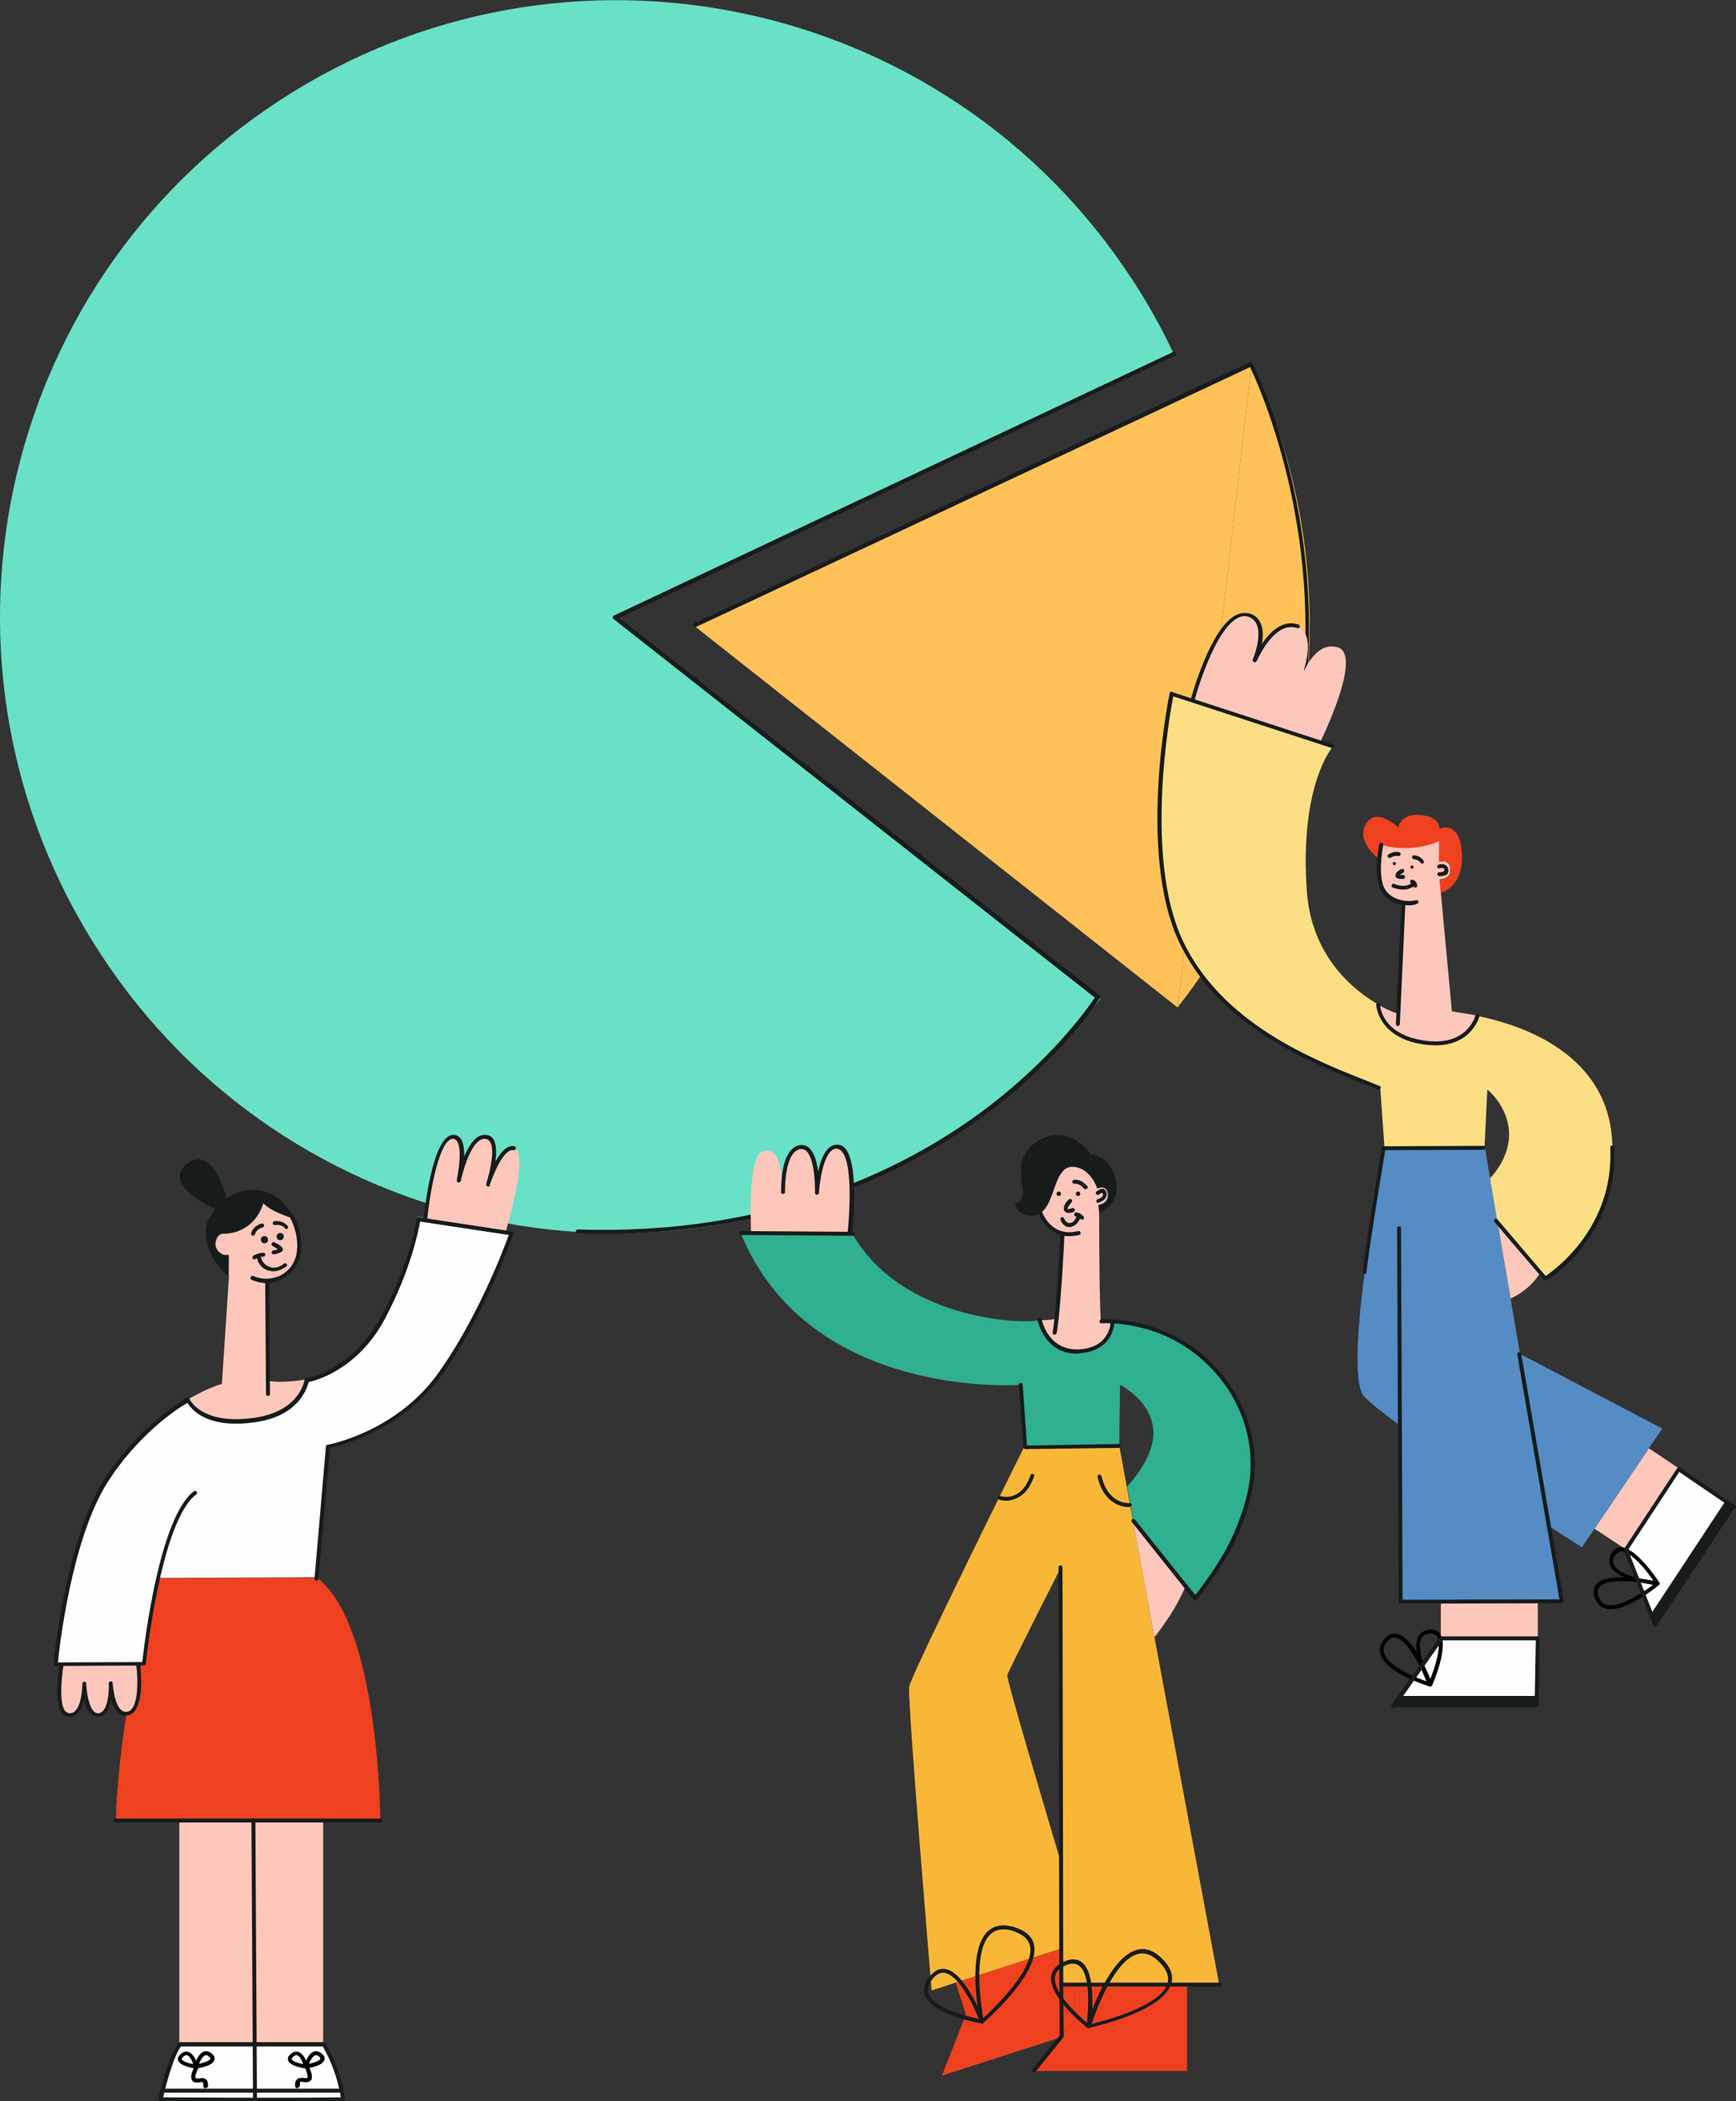 <?xml version="1.0" encoding="utf-8"?>
<!-- Generator: Adobe Illustrator 24.1.3, SVG Export Plug-In . SVG Version: 6.00 Build 0)  -->
<svg version="1.1" xmlns="http://www.w3.org/2000/svg" xmlns:xlink="http://www.w3.org/1999/xlink" x="0px" y="0px"
	 viewBox="0 0 440.5 532.9" style="enable-background:new 0 0 440.5 532.9;" xml:space="preserve">
<rect x="0" y="0" width="440.5" height="532.9" fill="#333333" stroke="none"/>
<style type="text/css">
	.st0{fill:#69E1C6;}
	.st1{fill:#171B1B;}
	.st2{fill:#FFC258;}
	.st3{fill:#FEFEFE;}
	.st4{fill:#FDC7BB;}
	.st5{fill:#558CC4;}
	.st6{fill:#FCDE84;}
	.st7{fill:#EF4120;}
	.st8{fill:#2FB091;}
	.st9{fill:#F9B738;}
</style>
<g id="white_background">
</g>
<g id="image">
	<g>
		<g>
			<g id="XMLID_12_">
				<g>
					<g>
						<path class="st0" d="M156.4,156.4l122.8,96.9c-10.2,13-22.7,24.5-37.3,34c-72.3,47.2-169.2,26.9-216.4-45.4
							C-21.8,169.6-1.4,72.7,70.9,25.5c72.3-47.2,169.2-26.9,216.4,45.4c4.1,6.2,7.6,12.6,10.7,19.2L156.4,156.4z"/>
					</g>
				</g>
			</g>
		</g>
		<g>
			<path class="st1" d="M153.3,312.9c-2.2,0-4.4,0-6.7-0.1c-0.3,0-0.5-0.2-0.5-0.5c0-0.3,0.2-0.5,0.5-0.5
				c47.9,1.6,81.1-14.6,100.5-28.4c19.2-13.7,29.1-28,30.7-30.4l-122.1-96c-0.1-0.1-0.2-0.3-0.2-0.5c0-0.2,0.1-0.3,0.3-0.4
				l141.8-66.8c0.3-0.1,0.5,0,0.7,0.2c0.1,0.2,0,0.5-0.2,0.7l-141,66.5l121.9,95.7c0.2,0.2,0.3,0.4,0.1,0.7
				c-0.1,0.2-10,15.9-31.2,31.1C229.2,297.5,197.9,312.9,153.3,312.9z"/>
		</g>
	</g>
	<g>
		<g>
			<g>
				<path class="st2" d="M317.6,92.3c25.4,54.1,17.2,117.4-18.8,163.2L317.6,92.3z"/>
			</g>
			<g>
				<polygon class="st2" points="298.8,255.5 176,158.6 317.6,92.3 				"/>
			</g>
		</g>
		<g>
			<path class="st1" d="M330.4,180.5C330.3,180.5,330.3,180.5,330.4,180.5c-0.3,0-0.5-0.3-0.5-0.6c6.2-45.8-10.6-82.4-12.7-86.8
				l-140.6,65.9c-0.3,0.1-0.5,0-0.7-0.2s0-0.5,0.2-0.7l141-66.2c0.2-0.1,0.5,0,0.7,0.2c0.2,0.4,19.6,38.9,13,87.8
				C330.8,180.3,330.6,180.5,330.4,180.5z"/>
		</g>
	</g>
	<g>
		<g id="XMLID_6_">
			<g>
				<g>
					<polygon class="st1" points="440.5,381.9 420,412.9 418.8,409.5 438,380.4 438.1,380.3 					"/>
				</g>
				<g>
					<polygon class="st3" points="438.1,380.3 438,380.4 418.8,409.5 412.5,392.9 425.9,372.5 426,372.4 					"/>
				</g>
				<g>
					<polygon class="st4" points="426,372.4 425.9,372.5 412.5,392.9 404.6,387.7 418.4,367.3 					"/>
				</g>
				<g>
					<path class="st5" d="M421.8,362.3l-3.4,5l-13.8,20.4l-3.2,4.7c0,0-3.3-2.1-8.4-5.4l-7.4-43.7L421.8,362.3z"/>
				</g>
				<g>
					<path class="st6" d="M408.9,287.3c3,26.2-16.9,37-16.9,37l-1.3-1.4l-10.6-11.7l-2.1-12.4l0.1,0c0,0,5.2-5.1,4.8-11.8
						c-0.4-6.7-5.5-10.7-5.5-10.7l-0.7,14.6h-25.4l-1.1-15.4c0,0-40.7-11.4-51-38.9c-10.4-27.6-1.6-61.1-1.6-61.1l5.2,1.8l32.1,11.1
						l3.2,1.1c0,0-8.4,9.6-6.5,36.5c1.2,16.7,12,25.3,18.4,28.9l-0.1,0.1c0,0,0,7.4,11.7,9.2c11.7,1.9,13.5-6.5,13.5-6.5l0,0
						C385.9,259.9,406.5,266.8,408.9,287.3z"/>
				</g>
				<g>
					<path class="st5" d="M393.1,387.1l3.3,19.2h-6.1h-24.6h-10.1l-0.4-44.8c-4.5-3.3-7.9-6-9.1-7.4c-5.7-6.7,5.3-63.1,5.3-63.1
						h25.4l1.3,7.8l2.1,12.4l3.1,18.1l2.4,14.1L393.1,387.1z"/>
				</g>
				<g>
					<path class="st4" d="M380.2,311.2l10.6,11.7l-0.1,0.1c0,0-2.5,4.2-7.4,6.3L380.2,311.2z"/>
				</g>
				<g>
					<polygon class="st1" points="390.2,430.1 390.2,433 353.1,433 355.2,430.1 390.1,430.1 					"/>
				</g>
				<g>
					<polygon class="st3" points="390.2,415.6 390.2,430.1 390.1,430.1 355.2,430.1 365.6,415.6 390,415.6 					"/>
				</g>
				<g>
					<polygon class="st4" points="390.2,406.4 390.2,415.6 390,415.6 365.6,415.6 365.6,406.2 390.2,406.2 					"/>
				</g>
				<g>
					<path class="st4" d="M375,257.6L375,257.6c0,0-1.9,8.4-13.5,6.6c-11.7-1.8-11.7-9.2-11.7-9.2l0.1-0.1c2.8,1.6,4.8,2.2,4.8,2.2
						l0.1,0c0.5-8,1.1-28,1.1-28l0-0.2c-1.4-0.3-3-1-4.2-2.5c-1.9-2.2-1.9-5.8-1.6-8.5c0.2-2.1,0.6-3.7,0.6-3.7s7.1,2.3,14.5-1
						c0,2,0,5.3,0,5.3s2.5-0.8,2.8,1.7c0.3,2.9-2.7,2.8-2.7,2.8l0.3,3.3l2.8,30.1C368.3,256.6,371,256.8,375,257.6z"/>
				</g>
				<g>
					<path class="st7" d="M369.7,211.5c1.5,2.1,3.1,12.3-4,14.9l-0.1,0l-0.3-3.3c0,0,3,0.1,2.7-2.8c-0.2-2.6-2.8-1.7-2.8-1.7
						s0-3.3,0-5.3c-7.4,3.3-14.5,1-14.5,1s-0.4,1.6-0.6,3.7c-0.4-0.3-6.6-5-3.2-9.5c2.8-3.7,7.9,1.4,7.9,1.4s0.6-3.8,5.8-3.2
						c4.9,0.5,4.7,3.5,4.7,3.5S367.7,208.8,369.7,211.5z"/>
				</g>
				<g>
					<path class="st4" d="M330.5,171.1c-0.4,0.8-0.6,1.5-0.6,1.7C329.9,172.5,330.2,171.9,330.5,171.1z M330.5,171
						c1.3-3,4.3-8.3,9-6.8c6.4,2-4.5,24-4.5,24l-0.1,0.2l-32.1-11.1l0.1-0.2c0,0,6.3-22.7,13.9-21c5.2,1.1,2.3,10.1,1.6,12.1
						c0.8-2,4.9-11.2,10.5-9.4C333.5,160.3,331.7,167.5,330.5,171z"/>
				</g>
			</g>
		</g>
		<g>
			<g>
				<path class="st1" d="M354.2,219.1c-0.1,0.2-0.3,0.4-0.5,0.3c-0.2-0.1-0.4-0.3-0.3-0.5c0.1-0.2,0.3-0.4,0.5-0.3
					C354.1,218.7,354.3,218.9,354.2,219.1z"/>
			</g>
			<g>
				<path class="st1" d="M358.7,220c-0.1,0.2-0.3,0.4-0.5,0.3c-0.2-0.1-0.4-0.3-0.3-0.5c0.1-0.2,0.3-0.4,0.5-0.3
					C358.6,219.5,358.7,219.8,358.7,220z"/>
			</g>
			<g>
				<path class="st1" d="M352.6,217.6c-0.1,0-0.3-0.1-0.4-0.2c-0.2-0.2-0.1-0.5,0.1-0.7c0,0,1.2-0.9,2.7-0.6
					c0.3,0.1,0.4,0.3,0.4,0.6c-0.1,0.3-0.3,0.4-0.6,0.4c-1.1-0.2-1.9,0.4-1.9,0.4C352.8,217.6,352.7,217.6,352.6,217.6z"/>
			</g>
			<g>
				<path class="st1" d="M360.9,219c-0.2,0-0.3-0.1-0.4-0.2h0c0,0-0.6-0.8-1.7-0.9c-0.3,0-0.5-0.3-0.5-0.5c0-0.3,0.3-0.5,0.5-0.5
					c1.6,0.1,2.4,1.3,2.4,1.4c0.2,0.2,0.1,0.5-0.1,0.7C361.1,219,361,219,360.9,219z"/>
			</g>
			<g>
				<path class="st1" d="M355.4,222.9c-0.3,0-0.7-0.1-1-0.2c-0.2-0.1-0.3-0.4-0.3-0.6c-0.1-0.8,1-1.5,1.5-1.7c0.3-0.1,0.5,0,0.7,0.2
					c0.1,0.2,0,0.5-0.2,0.7c-0.4,0.2-0.7,0.4-0.9,0.6c0.2,0,0.5,0,0.7,0c0.3-0.1,0.5,0.1,0.6,0.4c0.1,0.3-0.1,0.5-0.4,0.6
					C355.9,222.9,355.7,222.9,355.4,222.9z"/>
			</g>
			<g>
				<g>
					<path class="st1" d="M356,225.6c-1.4,0-2.5-0.5-2.6-0.5c-0.3-0.1-0.4-0.4-0.2-0.7c0.1-0.3,0.4-0.4,0.7-0.2c0,0,2.9,1.3,4.5-0.5
						c0.2-0.2,0.5-0.2,0.7,0c0.2,0.2,0.2,0.5,0,0.7C358.1,225.4,357,225.6,356,225.6z"/>
				</g>
				<g>
					<path class="st1" d="M359.1,225.1C359.1,225.1,359.1,225.1,359.1,225.1c-0.3,0-0.5-0.2-0.5-0.5c0-0.6-0.3-0.6-0.4-0.6
						c-0.3,0-0.5-0.3-0.4-0.5s0.3-0.5,0.5-0.4c0.4,0,1.3,0.4,1.3,1.6C359.6,224.9,359.4,225.1,359.1,225.1z"/>
				</g>
			</g>
		</g>
		<g>
			<path class="st1" d="M365.4,222.2c-0.1,0-0.2,0-0.2,0c-0.3,0-0.5-0.3-0.5-0.5c0-0.3,0.3-0.5,0.5-0.5c0.4,0,1,0,1.2-0.3
				c0,0,0.1-0.1,0.1-0.3c0-0.3-0.1-0.3-0.2-0.4c-0.3-0.2-0.8,0-1,0c-0.3,0.1-0.5,0-0.6-0.3c-0.1-0.3,0-0.5,0.3-0.6
				c0.1,0,1.1-0.4,1.8,0.1c0.3,0.2,0.6,0.5,0.7,1.1c0.1,0.6-0.1,1-0.3,1.2C366.7,222.1,365.8,222.2,365.4,222.2z"/>
		</g>
		<g>
			<path d="M362.9,427.7c0,0-0.1,0-0.1,0c-0.4-0.1-11-3.3-12.5-8.1c-0.4-1.3-0.1-2.6,0.9-3.8c0.8-1,1.7-1.5,2.7-1.5
				c4.5,0,8.8,10.8,9.5,12.6c0.1,0.1,0.1,0.2,0.1,0.3C363.4,427.5,363.2,427.7,362.9,427.7C362.9,427.7,362.9,427.7,362.9,427.7z
				 M353.8,415.3c-0.7,0-1.3,0.4-1.9,1.1c-0.8,1-1,1.9-0.7,2.9c1.1,3.4,8.2,6.2,10.8,7.1C360.5,422.6,356.8,415.3,353.8,415.3z"/>
		</g>
		<g>
			<path d="M362.9,427.7c-0.2,0-0.4-0.1-0.4-0.3c-0.2-0.4-4.6-8.8-2.6-12.4c0.5-1,1.5-1.5,2.8-1.7c1.3-0.1,2.3,0.3,2.8,1.2
				c2.1,3.3-1.9,12.5-2.1,12.9C363.3,427.6,363.1,427.7,362.9,427.7C362.9,427.7,362.9,427.7,362.9,427.7z M363,414.3
				c-0.1,0-0.2,0-0.3,0c-0.9,0.1-1.6,0.5-2,1.1c-1.3,2.3,0.8,7.7,2.2,10.5c1.2-3,3.1-8.8,1.7-10.9
				C364.3,414.6,363.8,414.3,363,414.3z"/>
		</g>
		<g>
			<path d="M408.7,408.1c-2,0-3.4-1-4.1-3c-0.4-1.3-0.3-2.3,0.3-3.1c1-1.3,3.1-2,6.5-2c4.3,0,9.1,1.1,9.3,1.1c0.2,0,0.3,0.2,0.4,0.4
				c0,0.2,0,0.4-0.2,0.5C420.7,402.2,413.5,408.1,408.7,408.1z M411.5,401c-3,0-5,0.5-5.7,1.6c-0.4,0.6-0.5,1.3-0.2,2.2
				c0.5,1.6,1.5,2.3,3.1,2.3c3.6,0,8.8-3.7,10.8-5.2C417.8,401.5,414.5,401,411.5,401z"/>
		</g>
		<g>
			<path d="M420.6,402C420.6,402,420.6,402,420.6,402c-0.5,0-9.9-1-11.9-4.7c-0.5-1-0.5-2.1,0.1-3.2c0.8-1.4,1.8-1.7,2.5-1.7
				c3.7,0,8.9,7.7,9.6,8.7c0.1,0.1,0.2,0.2,0.2,0.4C421.2,401.8,420.9,402,420.6,402C420.6,402,420.6,402,420.6,402z M411.4,393.5
				c-0.7,0-1.2,0.4-1.7,1.2c-0.5,0.8-0.5,1.6-0.1,2.3c1.2,2.3,6.9,3.6,10,4C417.8,398.2,413.9,393.5,411.4,393.5z"/>
		</g>
		<g>
			<path class="st1" d="M357.4,229.6c-1.4,0-3.1-0.3-4.5-1.2c-1.6-0.9-2.7-2.4-3.1-4.1c-1.1-4.4,0.1-9.9,0.2-10.2
				c0.1-0.3,0.3-0.4,0.6-0.4c0.3,0.1,0.4,0.3,0.4,0.6c0,0.1-1.2,5.5-0.2,9.7c0.4,1.5,1.3,2.7,2.7,3.5c2,1.1,4.3,1.2,5.8,0.8
				c0.3-0.1,0.5,0.1,0.6,0.3c0.1,0.3-0.1,0.5-0.3,0.6C359,229.5,358.2,229.6,357.4,229.6z"/>
		</g>
		<g>
			<path class="st1" d="M354.7,260.2C354.7,260.2,354.7,260.2,354.7,260.2c-0.3,0-0.5-0.2-0.5-0.5l1.4-30.4c0-0.3,0.3-0.5,0.5-0.5
				c0.3,0,0.5,0.2,0.5,0.5l-1.4,30.4C355.2,260,354.9,260.2,354.7,260.2z"/>
		</g>
		<g>
			<path class="st1" d="M364.3,265.1c-0.9,0-1.9-0.1-3-0.2c-11.7-1.7-12.1-10-12.1-10.1c0-0.3,0.2-0.5,0.5-0.5
				c0.3,0,0.5,0.2,0.5,0.5c0,0.3,0.3,7.5,11.2,9.1c10.9,1.6,12.9-6.1,13-6.4c0.1-0.3,0.3-0.4,0.6-0.4c0.3,0.1,0.4,0.3,0.4,0.6
				C375.4,257.8,373.5,265.1,364.3,265.1z"/>
		</g>
		<g>
			<path class="st1" d="M349.8,276.3c-0.1,0-0.1,0-0.2,0c-0.8-0.3-1.7-0.7-2.7-1.1c-14.1-5.6-37.8-14.9-47.8-36.5
				c-10.6-22.8-2.4-62.5-2.3-62.9c0-0.1,0.1-0.3,0.2-0.3c0.1-0.1,0.3-0.1,0.4,0l40.8,13.3c0.3,0.1,0.4,0.4,0.3,0.6
				c-0.1,0.3-0.4,0.4-0.6,0.3l-40.2-13.1c-0.9,4.8-7.4,40.6,2.3,61.7c9.9,21.3,33.3,30.5,47.3,36c0.9,0.4,1.8,0.7,2.7,1.1
				c0.3,0.1,0.4,0.4,0.3,0.6C350.2,276.2,350,276.3,349.8,276.3z"/>
		</g>
		<g>
			<path class="st1" d="M302.7,177.8c0,0-0.1,0-0.1,0c-0.3-0.1-0.4-0.3-0.4-0.6c0.2-0.7,4.9-17.9,11.4-21.2c1.3-0.6,2.5-0.7,3.8-0.3
				c1.2,0.4,2,1.3,2.5,2.4c0.7,1.5,0.6,3.5,0.3,5.2c2-3,5.3-6.3,9.3-4.9c0.3,0.1,0.4,0.4,0.3,0.6c-0.1,0.3-0.4,0.4-0.6,0.3
				c-5.8-2-10,7.8-10.3,8.3c0,0,0,0,0,0c-0.1,0.3-0.4,0.4-0.7,0.3c-0.3-0.1-0.4-0.4-0.3-0.7c0,0,0,0,0,0c0.2-0.4,2.3-5.7,1-8.8
				c-0.4-0.9-1-1.5-1.9-1.9c-1-0.4-1.9-0.3-2.9,0.2c-6.1,3.1-10.9,20.4-10.9,20.6C303.1,177.7,302.9,177.8,302.7,177.8z"/>
		</g>
		<g>
			<path class="st1" d="M346.3,323.1C346.3,323.1,346.3,323.1,346.3,323.1c-0.3,0-0.5-0.3-0.5-0.6c1.3-10.6,4.8-31.2,4.8-31.4
				c0-0.2,0.2-0.4,0.5-0.4l25.3-0.1c0,0,0,0,0,0c0.3,0,0.5,0.2,0.5,0.5c0,0.3-0.2,0.5-0.5,0.5l-24.9,0.1c-0.5,3-3.6,21.3-4.8,31
				C346.8,322.9,346.6,323.1,346.3,323.1z"/>
		</g>
		<g>
			<path class="st1" d="M355.4,406.7c-0.3,0-0.5-0.2-0.5-0.5l-0.4-94.7c0-0.3,0.2-0.5,0.5-0.5c0,0,0,0,0,0c0.3,0,0.5,0.2,0.5,0.5
				l0.4,94.2l39.8-0.1l-10.7-62.1c0-0.3,0.1-0.5,0.4-0.6c0.3,0,0.5,0.1,0.6,0.4l10.8,62.7c0,0.1,0,0.3-0.1,0.4
				c-0.1,0.1-0.2,0.2-0.4,0.2L355.4,406.7L355.4,406.7z"/>
		</g>
		<g>
			<path class="st1" d="M392.1,324.7c-0.1,0-0.3-0.1-0.4-0.2l-12.5-14.6c-0.2-0.2-0.2-0.5,0.1-0.7c0.2-0.2,0.5-0.2,0.7,0.1
				l12.2,14.3c2.5-1.7,17.4-12.5,16.4-32.6c0-0.3,0.2-0.5,0.5-0.5c0.3,0,0.5,0.2,0.5,0.5c1.1,22.5-17,33.7-17.2,33.8
				C392.3,324.6,392.2,324.7,392.1,324.7z"/>
		</g>
		<g>
			<path class="st1" d="M353.5,433.2c-0.1,0-0.2,0-0.3-0.1c-0.2-0.2-0.3-0.5-0.1-0.7l12.2-17.2c0.1-0.1,0.2-0.2,0.4-0.2h24.5
				c0.1,0,0.3,0.1,0.4,0.1c0.1,0.1,0.1,0.2,0.1,0.4l-0.3,16.9c0,0.3-0.2,0.5-0.5,0.5c-0.3,0-0.5-0.2-0.5-0.5l0.3-16.4H366L354,433
				C353.9,433.2,353.7,433.2,353.5,433.2z"/>
		</g>
		<g>
			<path class="st1" d="M420.1,412.6c-0.2,0-0.4-0.1-0.5-0.3l-7.5-19c-0.1-0.2,0-0.3,0-0.5l13.5-20.5c0.1-0.1,0.2-0.2,0.3-0.2
				c0.1,0,0.3,0,0.4,0.1l13.9,9.5c0.2,0.2,0.3,0.5,0.1,0.7c-0.2,0.2-0.5,0.3-0.7,0.1l-13.5-9.2l-13,19.8l7.4,18.8
				c0.1,0.3,0,0.5-0.3,0.6C420.2,412.6,420.1,412.6,420.1,412.6z"/>
		</g>
	</g>
	<g>
		<g>
			<g>
				<g id="XMLID_32_">
					<g>
						<g>
							<path class="st4" d="M67.9,324.8v25.4c4.3,0.7,9.9-0.4,9.9-0.4s-1.5,8.7-14.3,10c-13.2,1.3-15.8-4.9-15.8-4.9
								s4.8-2.9,8.6-3.9l1.8-27.3h0c0,0,0,0,0,0c-0.1-0.2,0-3.1,0-5.4c-1.6,0.5-3.4-1.2-3.4-2.7c0-1.5,0.9-2.8,2-2.7
								c1.1,0,7.6-0.1,10.2-7.8c1.6,2.1,6.6,3.6,7.8,4h0c1.7,3.8,1.9,8.2,0.5,11.3C73.4,323.7,70.4,324.7,67.9,324.8z"/>
						</g>
						<g>
							<path class="st1" d="M54.6,306.6c0.9-1.1,1.9-2,2.9-2.7c2.3-1.5,4.7-2.1,6.1-2.1c5.3-0.4,9,3,10.9,7.2h0
								c-1.2-0.4-6.2-2-7.8-4c-2.5,7.8-9.1,7.8-10.2,7.8c-1.1-0.1-2.1,1.2-2,2.7c0,1.5,1.9,3.2,3.4,2.7c0,2.3,0,5.2,0,5.4
								c0,0,0,0,0,0c-2.8-2.2-7.2-8.3-5.2-14C53.3,308.6,53.9,307.5,54.6,306.6z"/>
						</g>
						<g>
							<path class="st1" d="M57.5,303.9c-1.1,0.7-2.1,1.6-2.9,2.7c-1.2-0.5-13.4-6.3-7.3-11.3C53.7,290.1,57.1,302.2,57.5,303.9z"/>
						</g>
					</g>
				</g>
			</g>
			<g>
				<path class="st1" d="M68,314.2c0.1,0.5-0.2,1-0.7,1.1c-0.5,0.1-1-0.2-1.1-0.7c-0.1-0.5,0.2-1,0.7-1.1
					C67.4,313.4,67.9,313.7,68,314.2z"/>
			</g>
			<g>
				<path class="st1" d="M72,313.4c0.1,0.5-0.2,1-0.7,1.1c-0.5,0.1-1-0.2-1.1-0.7c-0.1-0.5,0.2-1,0.7-1.1
					C71.4,312.6,71.9,312.9,72,313.4z"/>
			</g>
			<g>
				<path class="st1" d="M64.2,313.4c0,0-0.1,0-0.1,0c-0.3-0.1-0.4-0.3-0.4-0.6c0-0.1,0.5-1.9,2.7-2.5c0.3-0.1,0.5,0.1,0.6,0.4
					c0.1,0.3-0.1,0.5-0.4,0.6c-1.6,0.4-1.9,1.7-1.9,1.7C64.6,313.2,64.4,313.4,64.2,313.4z"/>
			</g>
			<g>
				<path class="st1" d="M72.7,311.7c-0.2,0-0.3-0.1-0.4-0.2c0-0.1-0.9-1.1-2.5-0.8c-0.3,0-0.5-0.1-0.6-0.4c0-0.3,0.1-0.5,0.4-0.6
					c2.2-0.3,3.4,1.2,3.4,1.2c0.2,0.2,0.1,0.5-0.1,0.7C72.9,311.6,72.8,311.7,72.7,311.7z"/>
			</g>
			<g>
				<path class="st1" d="M69.4,318.1c-0.2,0-0.5-0.2-0.5-0.4c0-0.3,0.2-0.5,0.4-0.6c0.2,0,0.8-0.1,1.2-0.3c-0.3-0.2-0.8-0.5-1.3-0.8
					c-0.3-0.1-0.4-0.4-0.2-0.7c0.1-0.3,0.4-0.4,0.7-0.2c1.3,0.6,2,1.2,2.1,1.7c0,0.3-0.1,0.5-0.3,0.6
					C70.7,318,69.5,318.1,69.4,318.1C69.5,318.1,69.4,318.1,69.4,318.1z"/>
			</g>
			<g>
				<g>
					<path class="st1" d="M69.4,322.4c-0.4,0-0.9-0.1-1.4-0.2c-2.4-0.8-2.8-3.1-2.8-3.2c0-0.3,0.1-0.5,0.4-0.6
						c0.3,0,0.5,0.1,0.6,0.4l0,0c0,0.1,0.3,1.8,2.2,2.5c1.9,0.7,3.5-0.7,3.6-0.8c0.2-0.2,0.5-0.2,0.7,0c0.2,0.2,0.2,0.5,0,0.7
						C72.5,321.2,71.2,322.4,69.4,322.4z"/>
				</g>
				<g>
					<path class="st1" d="M64.5,319.4c-0.2,0-0.3-0.1-0.4-0.3c-0.1-0.2,0-0.5,0.2-0.7c0.1,0,1.4-0.7,2.5-0.7c0.3,0,0.5,0.2,0.5,0.5
						c0,0.3-0.2,0.5-0.5,0.5c-0.7-0.1-1.7,0.4-2,0.6C64.7,319.4,64.6,319.4,64.5,319.4z"/>
				</g>
			</g>
			<g id="XMLID_30_">
				<g>
					<g>
						<path class="st4" d="M123.7,301.8c0.1-0.2,0.2-0.5,0.3-1C123.8,301.3,123.7,301.7,123.7,301.8z M116.4,300
							c0-0.1,0-0.2,0.1-0.3C116.5,299.8,116.5,299.9,116.4,300z M116.5,299.7c0.7-3,3.1-12,6.8-11.3c3.6,0.7,1.6,9.3,0.7,12.5
							c0.9-3,3.5-10.5,6.5-9.7c3.8,1.1-2.1,20.9-2.1,20.9l0,0.2l-20.1-3.2l0-0.3c0,0,2-21.1,6.4-20.6
							C118.3,288.5,117.1,296.8,116.5,299.7z M116.4,300.4c0,0.1,0,0.1,0,0.2C116.3,300.5,116.3,300.4,116.4,300.4z"/>
					</g>
					<g>
						<path class="st3" d="M35.2,421.9H15.6h-1.3c0,0,1-32.3,15.9-51c6.8-8.6,12.9-13.3,17.4-16l0.1,0.1c0,0,2.2,5.9,15.9,4.8
							c11.1-0.9,13.7-7.7,14.2-9.5l-0.2-0.6c4-1.1,8.7-3.2,13.1-7.2c10.7-9.4,15.3-33.9,15.3-33.9l2.3,0.4l20.1,3.2l1.5,0.2
							c0,0-10.7,27.3-19.1,37c-8.4,9.6-12.9,12.9-27.5,17.3c-2,12.3-2.8,33.3-2.8,33.3l-40.3,0.2c-2.7,11-3.7,21.7-3.7,21.7H35.2z"
							/>
					</g>
					<g>
						<path class="st7" d="M96.5,461.7H82H64.3H45.5H29.4c0,0,0-9.6,2.7-27.3v0c3.6-0.4,3.2-11.2,3.1-12.4h1.2c0,0,1-10.7,3.7-21.7
							l40.3-0.2C96.3,412,96.5,461.7,96.5,461.7z"/>
					</g>
					<g>
						<path class="st3" d="M86.5,530.3c0.3,1.5,0.4,2.4,0.4,2.4s-10.3-0.1-22.2-0.2v0l0-2.1L86.5,530.3L86.5,530.3z"/>
					</g>
					<g>
						<path class="st3" d="M86.5,530.3L86.5,530.3l-21.8,0l-0.1-11.7l17.4,0.1C84.2,520.3,85.8,526.7,86.5,530.3z"/>
					</g>
					<g>
						<polygon class="st4" points="82,461.9 82,518.7 64.7,518.6 64.3,461.7 82,461.7 						"/>
					</g>
					<g>
						<path class="st3" d="M64.7,532.4L64.7,532.4c-8.2,0-17.1-0.1-24.1,0c0.1-0.7,0.3-1.4,0.4-2.2l0.1,0h23.6L64.7,532.4z"/>
					</g>
					<g>
						<path class="st3" d="M64.7,518.6l0.1,11.7H41.2l-0.1,0c1.5-6.3,4.4-11.8,4.4-11.8L64.7,518.6z"/>
					</g>
					<g>
						<polygon class="st4" points="64.3,461.7 64.7,518.6 45.5,518.5 45.5,461.7 						"/>
					</g>
					<g>
						<path class="st4" d="M35.2,421.9c0.1,1.2,0.5,12-3.1,12.4c0,0-0.1,0-0.1,0c-2.9,0.2-3.6-4.1-3.8-6.4c0-0.8-0.1-1.3-0.1-1.3
							s0,0.5,0.1,1.3c0,2.3-0.3,6.7-3.1,6.8c-3.8,0.2-3.6-7.9-3.6-7.9s-0.3,7.9-4,8c-3.7,0.1-1.8-12.6-1.8-12.6v-0.3H35.2z"/>
					</g>
				</g>
			</g>
			<g>
				<path class="st1" d="M108,309.7C108,309.7,108,309.7,108,309.7c-0.3,0-0.5-0.3-0.5-0.6c0.2-2.2,2.3-21.2,7.5-21.3
					c0.7,0,1.3,0.3,1.8,0.8c0.8,1,1,2.8,1,4.7c1.2-2.9,3-5.7,5.5-5.5c0.8,0.1,1.5,0.4,1.9,1.1c0.8,1.3,0.8,3.5,0.5,5.7
					c1.3-2.3,2.9-4.3,4.8-3.9c0.3,0.1,0.4,0.3,0.4,0.6c-0.1,0.3-0.3,0.4-0.6,0.4c-2.4-0.5-5,5.8-5.9,8.5c-0.1,0.2-0.1,0.3-0.1,0.4
					c-0.1,0.3-0.4,0.4-0.6,0.3c-0.3-0.1-0.4-0.4-0.3-0.6c0-0.1,0.1-0.3,0.1-0.5c0.8-2.6,2.2-8.3,0.8-10.3c-0.3-0.4-0.6-0.6-1.2-0.7
					c0,0-0.1,0-0.1,0c-3,0-5.1,6.6-5.9,9.9c-0.1,0.4-0.1,0.6-0.2,0.8c-0.1,0.3-0.3,0.4-0.6,0.4c-0.3-0.1-0.4-0.3-0.4-0.6
					c0-0.1,0.1-0.3,0.1-0.6c0.5-2.5,1.2-7.7-0.1-9.4c-0.3-0.3-0.6-0.5-1-0.5c-3.3,0.1-5.7,12.6-6.5,20.4
					C108.5,309.5,108.3,309.7,108,309.7z"/>
			</g>
			<g>
				<path class="st1" d="M17.7,435.4c-0.1,0-0.2,0-0.3,0c-0.7-0.1-1.2-0.4-1.7-0.9c-2.2-2.9-0.6-11.9-0.6-12.3
					c0-0.3,0.3-0.4,0.6-0.4c0.3,0,0.5,0.3,0.4,0.6c-0.4,2.5-1.2,9.4,0.4,11.5c0.3,0.3,0.6,0.5,1,0.6c0.6,0,1.1-0.1,1.5-0.5
					c1.9-1.8,1.9-6.9,1.9-7c0-0.3,0.2-0.5,0.5-0.5c0.3,0,0.5,0.2,0.5,0.5c0,1.5,0.5,5.7,2,7.1c0.3,0.3,0.7,0.4,1.1,0.4
					c2.4-0.2,2.7-5.5,2.6-7.6c0,0,0,0,0,0c0-0.3,0.2-0.5,0.5-0.5c0.3,0,0.5,0.2,0.5,0.5c0,0,0,0,0,0c0.1,1.5,0.6,5.6,2.3,6.9
					c0.4,0.3,0.9,0.4,1.5,0.3c2.9-0.7,2.6-8.6,2.2-11.6c0-0.3,0.2-0.5,0.4-0.6c0.3,0,0.5,0.2,0.6,0.4c0.1,1.2,1.3,11.6-3,12.7
					c-0.9,0.2-1.7,0.1-2.4-0.5c-0.9-0.7-1.6-2-2-3.4c-0.4,2.1-1.3,4.2-3.2,4.3c-0.7,0.1-1.3-0.2-1.9-0.6c-0.9-0.8-1.4-2.3-1.8-3.7
					c-0.3,1.4-0.9,2.8-1.8,3.6C19.1,435.1,18.4,435.4,17.7,435.4z"/>
			</g>
			<g>
				<path class="st1" d="M96.5,462.2H29.4c-0.3,0-0.5-0.2-0.5-0.5c0-0.3,0.2-0.5,0.5-0.5h67.1c0.3,0,0.5,0.2,0.5,0.5
					C97,462,96.8,462.2,96.5,462.2z"/>
			</g>
			<g>
				<path class="st1" d="M64.7,532.9c-0.3,0-0.5-0.2-0.5-0.5l-0.4-70.8c0-0.3,0.2-0.5,0.5-0.5c0,0,0,0,0,0c0.3,0,0.5,0.2,0.5,0.5
					l0.4,70.8C65.2,532.7,65,532.9,64.7,532.9C64.7,532.9,64.7,532.9,64.7,532.9z"/>
			</g>
			<g>
				<path class="st1" d="M14.1,422.5c-0.1,0-0.3-0.1-0.4-0.2c-0.1-0.1-0.1-0.2-0.1-0.4c0.1-1.3,3.1-31,12.5-46.1
					c8.8-14.1,21.2-21.3,21.3-21.3c0.1-0.1,0.3-0.1,0.4,0c0.1,0,0.2,0.1,0.3,0.3c0,0.1,3,6.6,16.2,4.8c11.8-1.6,12.9-9.4,13-9.7
					c0-0.2,0.2-0.4,0.4-0.4c0.1,0,11.8-2,19.1-15.7c7.4-13.8,8.9-24.6,8.9-24.7c0-0.1,0.1-0.3,0.2-0.3c0.1-0.1,0.2-0.1,0.4-0.1
					l23.6,3.6c0.1,0,0.3,0.1,0.4,0.2c0.1,0.1,0.1,0.3,0,0.4c-0.1,0.2-7.2,20.5-18.1,35.7c-10.1,14.1-25.8,18-28.5,18.6l-2.9,33.2
					c0,0.3-0.3,0.5-0.5,0.5c-0.3,0-0.5-0.3-0.5-0.5l2.9-33.6c0-0.2,0.2-0.4,0.4-0.4c0.2,0,17.5-3.2,28.2-18.3
					c9.8-13.7,16.6-31.5,17.8-34.9l-22.5-3.4c-0.4,2.3-2.4,12.3-8.9,24.6c-6.8,12.8-17.4,15.7-19.4,16.1c-0.4,1.7-2.6,8.7-13.7,10.2
					c-12,1.7-16-3.2-17-4.9C45.2,357,34.7,364,27,376.4c-8.7,14-11.9,40.8-12.3,45.2l21.4-0.1c0.5-4.4,4.3-36.7,13.1-43.3
					c0.2-0.2,0.5-0.1,0.7,0.1c0.2,0.2,0.1,0.5-0.1,0.7c-9,6.6-12.8,42.7-12.8,43c0,0.3-0.2,0.4-0.5,0.4L14.1,422.5
					C14.1,422.5,14.1,422.5,14.1,422.5z"/>
			</g>
			<g>
				<path class="st1" d="M66.8,532.9c-13.7,0-26.1-0.1-26.1-0.1c-0.2,0-0.3-0.1-0.4-0.2c-0.1-0.1-0.1-0.3-0.1-0.4
					c0.1-0.4,2.5-11,5.1-14.1c0.1-0.1,0.2-0.2,0.4-0.2h36.4c0.2,0,0.3,0.1,0.4,0.2c0.1,0.2,3.7,5.5,5,14.1c0,0.1,0,0.3-0.1,0.4
					c-0.1,0.1-0.2,0.2-0.4,0.2C81.6,532.9,74.8,532.9,66.8,532.9z M41.4,531.9c2.7,0,13.5,0.1,25.4,0.1c7.7,0,14.3,0,19.7-0.1
					c-1.2-7.1-4-11.9-4.6-12.9H45.9C43.9,521.7,41.9,529.6,41.4,531.9z"/>
			</g>
			<g>
				<path class="st1" d="M86.7,530.7H41.3c-0.3,0-0.5-0.2-0.5-0.5c0-0.3,0.2-0.5,0.5-0.5h45.4c0.3,0,0.5,0.2,0.5,0.5
					C87.2,530.5,86.9,530.7,86.7,530.7z"/>
			</g>
			<g>
				<path class="st1" d="M67.6,325.4c-1.2,0-2.5-0.3-3.7-0.8c-0.3-0.1-0.4-0.4-0.3-0.7c0.1-0.3,0.4-0.4,0.7-0.3c2.2,1,4.8,0.9,7-0.2
					c2-1.1,3.4-2.9,3.9-5.2c1-5.2-1.7-9.5-1.7-9.6c-0.2-0.2-0.1-0.5,0.1-0.7c0.2-0.2,0.5-0.1,0.7,0.1c0.1,0.2,3,4.7,1.9,10.3
					c-0.5,2.6-2.1,4.7-4.4,5.9C70.5,325.1,69,325.4,67.6,325.4z"/>
			</g>
			<g>
				<path class="st1" d="M68,354c-0.3,0-0.5-0.2-0.5-0.5l-0.2-28.4c0-0.3,0.2-0.5,0.5-0.5c0,0,0,0,0,0c0.3,0,0.5,0.2,0.5,0.5
					l0.2,28.4C68.6,353.8,68.3,354,68,354C68.1,354,68.1,354,68,354z"/>
			</g>
		</g>
		<g>
			<g>
				<path d="M49.8,524.6c-0.1,0-0.3-0.1-0.4-0.2c-0.1-0.1-0.2-0.3-0.1-0.5c0.1-0.4,1.1-3.7,3-3.7c0.4,0,0.9,0.2,1.3,0.5
					c0.7,0.5,1,1.1,0.8,1.7C54,523.9,50.9,524.4,49.8,524.6C49.9,524.6,49.9,524.6,49.8,524.6z M52.3,521.2c-0.7,0-1.4,1.2-1.8,2.2
					c1.4-0.3,2.7-0.8,2.9-1.3c0-0.1-0.1-0.4-0.5-0.6C52.8,521.3,52.5,521.2,52.3,521.2z"/>
			</g>
			<g>
				<path d="M49.8,524.6C49.8,524.6,49.8,524.6,49.8,524.6c-1-0.1-4.2-0.7-4.6-2.1c-0.2-0.6,0.1-1.1,0.8-1.7
					c0.4-0.3,0.8-0.5,1.3-0.5c1.9,0,2.9,3.3,3,3.7c0,0.2,0,0.3-0.1,0.5C50.1,524.5,50,524.6,49.8,524.6z M47.3,521.2
					c-0.2,0-0.4,0.1-0.7,0.3c-0.3,0.3-0.5,0.5-0.5,0.7c0.1,0.5,1.5,1,2.9,1.3C48.7,522.4,48,521.2,47.3,521.2z"/>
			</g>
			<g>
				<path d="M52.1,529.6C52.1,529.6,52.1,529.6,52.1,529.6c-0.3,0-0.5-0.3-0.5-0.5c0-0.7-0.1-0.9-0.1-1c-0.1-0.1-0.5-0.1-0.8,0
					c-0.5,0.1-1,0.1-1.5-0.1c-0.3-0.1-0.5-0.4-0.6-0.7c-0.4-1.1,0.7-3.1,0.9-3.5c0.1-0.2,0.4-0.3,0.7-0.2c0.2,0.1,0.3,0.4,0.2,0.7
					c-0.4,0.8-1,2.2-0.8,2.7c0.3,0.2,0.6,0.1,1,0.1c0.6-0.1,1.2-0.2,1.7,0.3c0.4,0.3,0.5,0.9,0.5,1.8
					C52.6,529.4,52.4,529.6,52.1,529.6z"/>
			</g>
		</g>
		<g>
			<g>
				<path d="M77.7,524.6C77.7,524.6,77.6,524.6,77.7,524.6c-1-0.1-4.2-0.7-4.6-2.1c-0.2-0.6,0.1-1.1,0.8-1.7
					c0.4-0.3,0.8-0.5,1.3-0.5c1.9,0,2.9,3.3,3,3.7c0,0.2,0,0.3-0.1,0.5C78,524.5,77.8,524.6,77.7,524.6z M75.2,521.2
					c-0.2,0-0.4,0.1-0.7,0.3c-0.3,0.3-0.5,0.5-0.5,0.7c0.1,0.5,1.5,1,2.9,1.3C76.6,522.4,75.9,521.2,75.2,521.2z"/>
			</g>
			<g>
				<path d="M77.7,524.6c-0.1,0-0.3-0.1-0.4-0.2c-0.1-0.1-0.2-0.3-0.1-0.5c0.1-0.4,1.1-3.7,3-3.7c0.4,0,0.9,0.2,1.3,0.5
					c0.7,0.5,1,1.1,0.8,1.7C81.9,523.9,78.7,524.4,77.7,524.6C77.7,524.6,77.7,524.6,77.7,524.6z M80.2,521.2
					c-0.7,0-1.4,1.2-1.8,2.2c1.4-0.3,2.8-0.8,2.9-1.3c0-0.1-0.1-0.4-0.5-0.7C80.6,521.3,80.4,521.2,80.2,521.2z"/>
			</g>
			<g>
				<path d="M75.4,529.6c-0.3,0-0.5-0.2-0.5-0.5c-0.1-0.9,0.1-1.4,0.5-1.8c0.5-0.4,1.1-0.4,1.7-0.3c0.4,0,0.7,0.1,0.9,0
					c0.2-0.6-0.3-2-0.7-2.8c-0.1-0.2,0-0.5,0.2-0.7c0.2-0.1,0.5,0,0.7,0.2c0.2,0.4,1.2,2.4,0.9,3.5c-0.1,0.3-0.3,0.5-0.6,0.7
					c-0.5,0.2-1,0.2-1.5,0.1c-0.3,0-0.7-0.1-0.8,0c0,0-0.2,0.2-0.1,1C75.9,529.3,75.7,529.6,75.4,529.6
					C75.5,529.6,75.4,529.6,75.4,529.6z"/>
			</g>
		</g>
	</g>
	<g>
		<g>
			<g>
				<path class="st4" d="M190.7,315.1c0,0-1.4-21.5,2.8-23.1c5.6-2.1,4.9,10.7,4.9,10.7s0.2-12.4,5.6-11.9
					c3.7,0.3,3.3,12.8,3.3,12.8s-0.9-13.1,5.4-12.6c6.3,0.5,2.6,23.8,2.6,23.8L190.7,315.1z"/>
			</g>
			<g>
				<path class="st1" d="M215.6,313.1C215.6,313.1,215.5,313.1,215.6,313.1c-0.3,0-0.5-0.3-0.5-0.6c0-0.2,1.8-16.7-1.5-20.5
					c-0.4-0.4-0.8-0.7-1.3-0.7c0,0,0,0,0,0c-3.2,0-4.3,8.1-4.5,11.2c0,0.3-0.3,0.5-0.5,0.5c-0.3,0-0.5-0.2-0.5-0.5
					c0-0.1,0.2-8.1-2.1-10.5c-0.4-0.4-0.8-0.6-1.3-0.6c-0.7,0-1.3,0.3-1.9,0.9c-2.5,2.6-2.3,10-2.3,10c0,0.3-0.2,0.5-0.5,0.5
					c-0.3,0-0.5-0.2-0.5-0.5c0-0.3-0.2-7.8,2.6-10.7c0.7-0.8,1.6-1.2,2.6-1.2c0.8,0,1.5,0.3,2.1,0.9c1.2,1.2,1.8,3.6,2.1,5.8
					c0.7-3.3,2.1-6.8,4.8-6.8c0,0,0,0,0.1,0c0.8,0,1.5,0.4,2,1c3.6,4.1,1.8,20.5,1.7,21.2C216,313,215.8,313.1,215.6,313.1z"/>
			</g>
		</g>
		<g>
			<g id="XMLID_13_">
				<g>
				</g>
			</g>
			<g>
				<path class="st1" d="M196.3,316.3c-0.2,0-0.4-0.2-0.5-0.4c-0.1-0.3,0.1-0.5,0.4-0.6c6.4-1.5,12.1-2.2,17.3-2.2c0,0,0.1,0,0.1,0
					c0.3,0,0.5,0.2,0.5,0.5c0,0.3-0.2,0.5-0.5,0.5c-0.1,0-0.1,0-0.1,0c-5.1,0-10.7,0.7-17.1,2.2
					C196.4,316.3,196.4,316.3,196.3,316.3z"/>
			</g>
		</g>
		<g>
			<g id="XMLID_8_">
				<g>
					<g>
						<path class="st8" d="M216.3,312.9l-28.5-0.5c17.4,43,71.3,38.8,71.3,38.8l0.8,15.7l24.1-0.3l0.2-15.4c0,0,7.4,3.6,8.4,10.9
							c0.9,7-6,14.2-6.6,14.9c0,0,0,0,0,0l1.6,8.8l0.1,0l13.3,16.5l2.5,3.1c0.5-0.5,20.3-22.8,12.4-44.7
							c-7.8-21.5-25.9-25.2-33.3-25.7l0,0.1c0,0-0.2,7.8-9.2,7.6c-6.3-0.1-9.1-5.6-9.5-7.9C258.3,336,228.4,334.2,216.3,312.9z"/>
					</g>
					<g>
						<path class="st9" d="M230.7,427.8c-0.5,3.2,5.7,77,5.7,77l6.1-2l26.4-8.5h0.2l0,9.2h3.6h28.5h8.2L292.9,415l-5.4-29.2
							l-1.6-8.8c0,0,0,0,0,0l-1.9-10.4l-24.1,0.3C259.9,366.9,231.2,424.6,230.7,427.8z M269.1,472c-3.7-12.5-13.8-46.3-13.5-47.2
							c0.3-1.1,13.6-27.3,13.6-27.3L269.1,472z"/>
					</g>
					<g>
						<polygon class="st7" points="245.1,510.9 239,526.4 269.1,516.7 272.7,512.4 272.7,503.7 272.7,503.5 269,503.5 269.1,494.3 
							268.9,494.3 242.5,502.8 						"/>
					</g>
					<g>
						<path class="st1" d="M259.3,294.7c-1.1,5.3,2.3,9.3-1.8,10.6c0,0,0.7,3.4,4.8,3c0.6-0.1,1.2-0.2,1.6-0.5
							c4-2.4,3.5-12.1,8.4-11.8c1.2,0.1,2.2,0.5,3,1.1c0.3-0.2,2-1.8,1.3-4.3c-0.4-1.2-0.7-1.4-2.6-2.9
							C267.7,284.9,260.2,290.1,259.3,294.7z"/>
					</g>
					<g>
						<polygon class="st7" points="269.1,516.7 262.1,525.2 301.2,525.2 301.2,503.7 301.2,503.5 272.7,503.5 272.7,503.7 
							272.7,512.4 						"/>
					</g>
					<g>
						<path class="st4" d="M263.8,334.8c0.4,2.3,3.2,7.8,9.5,7.9c9,0.2,9.2-7.6,9.2-7.6l0-0.1c-1.9-0.1-3.1-0.1-3.2-0.1
							c-0.4-7.9-0.4-27.4-0.4-27.4l-0.2-1.9c0,0,2.6-0.3,2.4-2.8c-0.3-2.5-2.7-1.4-2.7-1.4s-0.8-2.8-3.1-4.4c-0.8-0.6-1.8-1-3-1.1
							c-5-0.2-4.4,9.4-8.4,11.8c1.5,3.3,3.8,4.7,5.6,5.2l0,0c0,0-0.1,7.8-1.7,21.4C267.8,334.5,267,334.8,263.8,334.8z"/>
					</g>
					<g>
						<path class="st1" d="M275.4,297c2.2,1.6,3.1,4.4,3.1,4.4s2.4-1.2,2.7,1.4c0.3,2.5-2.4,2.8-2.4,2.8l0.2,1.9
							c0,0,6.6-2.2,3.5-10.2c-1.7-4.4-5.8-4.6-5.8-4.6l-0.1,0C277.4,295.2,275.7,296.8,275.4,297z"/>
					</g>
					<g>
						<path class="st4" d="M287.5,385.8l5.4,29.2l0.2,0c5.7-7.3,7.6-12.5,7.6-12.5l0.2-0.1L287.5,385.8L287.5,385.8z"/>
					</g>
				</g>
			</g>
		</g>
		<g>
			<path class="st1" d="M286.4,382.2c-1.3,0-6.2-0.5-7.9-7.6c-0.1-0.3,0.1-0.5,0.4-0.6c0.3-0.1,0.5,0.1,0.6,0.4
				c1.8,7.3,7,6.8,7.2,6.8c0.3,0,0.5,0.2,0.5,0.4c0,0.3-0.2,0.5-0.4,0.5C286.7,382.2,286.6,382.2,286.4,382.2z"/>
		</g>
		<g>
			<path class="st1" d="M255.3,380.6c-1.1,0-1.8-0.3-1.8-0.3c-0.3-0.1-0.4-0.4-0.3-0.6c0.1-0.3,0.4-0.4,0.6-0.3
				c0.2,0.1,5.3,1.7,7.7-5.3c0.1-0.3,0.4-0.4,0.6-0.3c0.3,0.1,0.4,0.4,0.3,0.6c-1,2.8-2.4,4.6-4.3,5.5
				C257,380.4,256.1,380.6,255.3,380.6z"/>
		</g>
		<g>
			<path class="st1" d="M275.4,301.6c-0.2,0-0.3-0.1-0.4-0.2c0,0-0.9-1.3-2.4-1.2c-0.3,0-0.5-0.2-0.5-0.5c0-0.3,0.2-0.5,0.5-0.5
				c2-0.2,3.2,1.6,3.3,1.6c0.2,0.2,0.1,0.5-0.1,0.7C275.6,301.5,275.5,301.6,275.4,301.6z"/>
		</g>
		<g>
			<path class="st1" d="M273,302.8c0,0.3,0.3,0.6,0.6,0.5c0.3,0,0.6-0.3,0.5-0.6c0-0.3-0.3-0.6-0.6-0.5
				C273.2,302.2,272.9,302.5,273,302.8z"/>
		</g>
		<g>
			<path class="st1" d="M268.1,302.8c0,0.3,0.3,0.6,0.6,0.5c0.3,0,0.6-0.3,0.5-0.6c0-0.3-0.3-0.6-0.6-0.5
				C268.3,302.2,268.1,302.5,268.1,302.8z"/>
		</g>
		<g>
			<path class="st1" d="M271.1,307.6c-0.2,0-0.4,0-0.5-0.1c-0.3-0.1-0.5-0.3-0.6-0.6c-0.4-1.1,0.9-2.5,1.2-2.7
				c0.2-0.2,0.5-0.2,0.7,0c0.2,0.2,0.2,0.5,0,0.7c-0.5,0.6-1.1,1.4-1,1.7c0.1,0.1,0.7,0,1.1-0.2c0.2-0.1,0.5,0,0.7,0.2
				c0.1,0.2,0,0.5-0.2,0.7C272.3,307.4,271.7,307.6,271.1,307.6z"/>
		</g>
		<g>
			<g>
				<path class="st1" d="M271.4,311.2c-1.3,0-2.1-1.1-2.3-1.9c-0.1-0.3,0-0.5,0.3-0.6c0.3-0.1,0.5,0,0.6,0.3
					c0.1,0.2,0.6,1.5,1.8,1.1c1.1-0.3,1.5-2,1.5-2c0.1-0.3,0.3-0.4,0.6-0.4c0.3,0.1,0.4,0.3,0.4,0.6c0,0.1-0.6,2.3-2.2,2.7
					C271.8,311.2,271.6,311.2,271.4,311.2z"/>
			</g>
			<g>
				<path class="st1" d="M274.5,309.3c-0.2,0-0.3-0.1-0.4-0.2c-0.3-0.5-1.1-0.6-1.1-0.6c-0.3,0-0.5-0.3-0.4-0.6
					c0-0.3,0.3-0.5,0.6-0.4c0,0,1.2,0.2,1.8,1.1c0.1,0.2,0.1,0.5-0.2,0.7C274.7,309.3,274.6,309.3,274.5,309.3z"/>
			</g>
		</g>
		<g>
			<path class="st1" d="M278.7,305.1c-0.2,0-0.4-0.1-0.5-0.4c-0.1-0.3,0.1-0.5,0.4-0.6c0.3-0.1,1-0.3,1.2-0.8c0.1-0.2,0.1-0.4,0-0.6
				c0-0.1-0.1-0.2-0.1-0.2c-0.1,0-0.5,0.2-0.8,0.4c-0.2,0.2-0.5,0.2-0.7,0c-0.2-0.2-0.2-0.5,0-0.7c0.1-0.1,0.9-0.8,1.7-0.7
				c0.3,0.1,0.6,0.2,0.8,0.8c0.2,0.5,0.2,1-0.1,1.4c-0.5,0.9-1.7,1.3-1.9,1.3C278.7,305.1,278.7,305.1,278.7,305.1z"/>
		</g>
		<g>
			<path class="st1" d="M271.4,313.5c-5.7,0-7.8-5.6-7.8-5.7c-0.1-0.3,0-0.5,0.3-0.6c0.3-0.1,0.5,0,0.6,0.3c0.1,0.3,2.4,6.4,9.1,4.7
				c0.3-0.1,0.5,0.1,0.6,0.4c0.1,0.3-0.1,0.5-0.4,0.6C273,313.4,272.2,313.5,271.4,313.5z"/>
		</g>
		<g>
			<path class="st1" d="M267.6,338.5c0,0-0.1,0-0.1,0c-0.3-0.1-0.4-0.3-0.4-0.6c0.9-4.6,2-24.8,2-25c0-0.3,0.3-0.5,0.5-0.5
				c0.3,0,0.5,0.2,0.5,0.5c0,0.8-1,20.5-2,25.2C268,338.3,267.8,338.5,267.6,338.5z"/>
		</g>
		<g>
			<path class="st1" d="M273.2,343.3c-8.2,0-9.9-8.4-9.9-8.5c-0.1-0.3,0.1-0.5,0.4-0.6c0.3,0,0.5,0.1,0.6,0.4
				c0.1,0.3,1.7,8.1,9.7,7.6c7.6-0.5,7.8-6.6,7.8-6.9c0-0.3,0.2-0.5,0.5-0.5c0,0,0,0,0,0c0.3,0,0.5,0.2,0.5,0.5
				c0,0.1-0.2,7.3-8.8,7.9C273.7,343.3,273.5,343.3,273.2,343.3z"/>
		</g>
		<g>
			<path class="st1" d="M303.3,405.9c-0.2,0-0.3-0.1-0.4-0.2L287.2,386c-0.2-0.2-0.1-0.5,0.1-0.7c0.2-0.2,0.5-0.1,0.7,0.1l15.3,19.1
				l0.5-0.6c4.4-5.9,9.8-13.3,12.6-24.7c3.1-12.9-1.6-26.4-12.3-35.2c-11.3-9.4-24.4-8.4-24.6-8.4c-0.3,0-0.5-0.2-0.5-0.5
				c0-0.3,0.2-0.5,0.5-0.5c0.1,0,13.6-1,25.3,8.7c11,9.1,15.8,23,12.6,36.2c-2.8,11.6-8.3,19-12.8,25l-0.8,1.1
				C303.6,405.8,303.5,405.9,303.3,405.9C303.3,405.9,303.3,405.9,303.3,405.9z"/>
		</g>
		<g>
			<path class="st1" d="M260.2,367.5c-0.3,0-0.5-0.2-0.5-0.5l-1.2-15.8c0-0.3,0.2-0.5,0.5-0.5c0.3,0,0.5,0.2,0.5,0.5l1.1,15.4
				l23.3-0.4c0.3,0,0.5,0.2,0.5,0.5c0,0.3-0.2,0.5-0.5,0.5L260.2,367.5C260.2,367.5,260.2,367.5,260.2,367.5z"/>
		</g>
		<g>
			<path class="st1" d="M309.4,503.8h-40.1c-0.3,0-0.5-0.2-0.5-0.5l-0.2-105.8c0-0.3,0.2-0.5,0.5-0.5h0c0.3,0,0.5,0.2,0.5,0.5
				l0.2,105.3h39.6c0.3,0,0.5,0.2,0.5,0.5C309.9,503.6,309.7,503.8,309.4,503.8z"/>
		</g>
		<g>
			<path class="st1" d="M262.3,525.6c-0.1,0-0.2,0-0.3-0.1c-0.2-0.2-0.2-0.5-0.1-0.7l7-8.6l-0.1-12.8c0-0.3,0.2-0.5,0.5-0.5
				c0,0,0,0,0,0c0.3,0,0.5,0.2,0.5,0.5l0.1,13c0,0.1,0,0.2-0.1,0.3l-7.1,8.8C262.6,525.5,262.5,525.6,262.3,525.6z"/>
		</g>
		<g>
			<path class="st1" d="M216.4,313.4C216.4,313.4,216.4,313.4,216.4,313.4l-28.3-0.2c-0.3,0-0.5-0.2-0.5-0.5c0-0.3,0.3-0.5,0.5-0.5
				l28.3,0.2c0.3,0,0.5,0.2,0.5,0.5C216.9,313.2,216.7,313.4,216.4,313.4z"/>
		</g>
		<g>
			<g>
				<path class="st1" d="M249.2,513.2c-0.1,0-0.1,0-0.2,0c-0.2-0.1-0.3-0.2-0.3-0.4c-0.1-0.7-3.4-16.6,1.4-22.4
					c1.9-2.3,4.7-2.7,8.3-1.3c2.3,0.9,3.7,2.4,4,4.3c1.3,7.3-12.3,19.1-12.9,19.6C249.5,513.2,249.4,513.2,249.2,513.2z
					 M254.6,489.3c-1.6,0-2.8,0.6-3.8,1.8c-3.8,4.7-1.9,17.3-1.3,20.7c2.7-2.5,12.9-12.2,11.9-18.1c-0.3-1.6-1.4-2.8-3.4-3.6
					C256.8,489.5,255.7,489.3,254.6,489.3z"/>
			</g>
			<g>
				<path class="st1" d="M249.2,513.2C249.2,513.2,249.2,513.2,249.2,513.2c-0.6-0.1-12.3-2.1-14.4-7c-0.6-1.4-0.4-2.9,0.7-4.4
					c1.1-1.6,2.4-2.5,3.8-2.5c5.3,0,10.2,12.7,10.4,13.2c0.1,0.2,0,0.4-0.1,0.5C249.5,513.1,249.4,513.2,249.2,513.2z M239.3,500.3
					c-1,0-2.1,0.7-3,2c-0.9,1.3-1.1,2.4-0.6,3.5c1.6,3.7,10,5.6,12.7,6.2C246.8,508.1,242.9,500.3,239.3,500.3z"/>
			</g>
		</g>
		<g>
			<g>
				<path class="st1" d="M276.2,514.4c-0.1,0-0.3-0.1-0.4-0.2c-0.1-0.1-0.2-0.3-0.1-0.5c0.2-0.8,6.1-19.4,14.2-19.4
					c2,0,3.9,1.1,5.8,3.3c1.6,1.9,2.1,3.9,1.4,5.7c-2.4,7-20,10.8-20.8,11C276.2,514.4,276.2,514.4,276.2,514.4z M289.9,495.4
					c-6.5,0-11.7,14.2-12.9,17.9c3.6-0.9,17.2-4.5,19.2-10.1c0.5-1.6,0.1-3.1-1.3-4.8C293.2,496.4,291.5,495.4,289.9,495.4z"/>
			</g>
			<g>
				<path class="st1" d="M276.2,514.4c-0.1,0-0.2,0-0.3-0.1c-0.4-0.3-9.7-7.7-9.2-13c0.2-1.5,1.1-2.7,2.8-3.6c2.4-1.2,4.3-1,5.6,0.5
					c3.3,3.8,1.7,15.2,1.7,15.7c0,0.2-0.1,0.3-0.3,0.4C276.3,514.4,276.2,514.4,276.2,514.4z M272.2,498c-0.7,0-1.5,0.2-2.3,0.7
					c-1.4,0.7-2.1,1.6-2.2,2.8c-0.4,4,6,9.7,8.1,11.5c0.3-2.8,1-11.1-1.5-14C273.7,498.3,273,498,272.2,498z"/>
			</g>
		</g>
	</g>
</g>
</svg>
